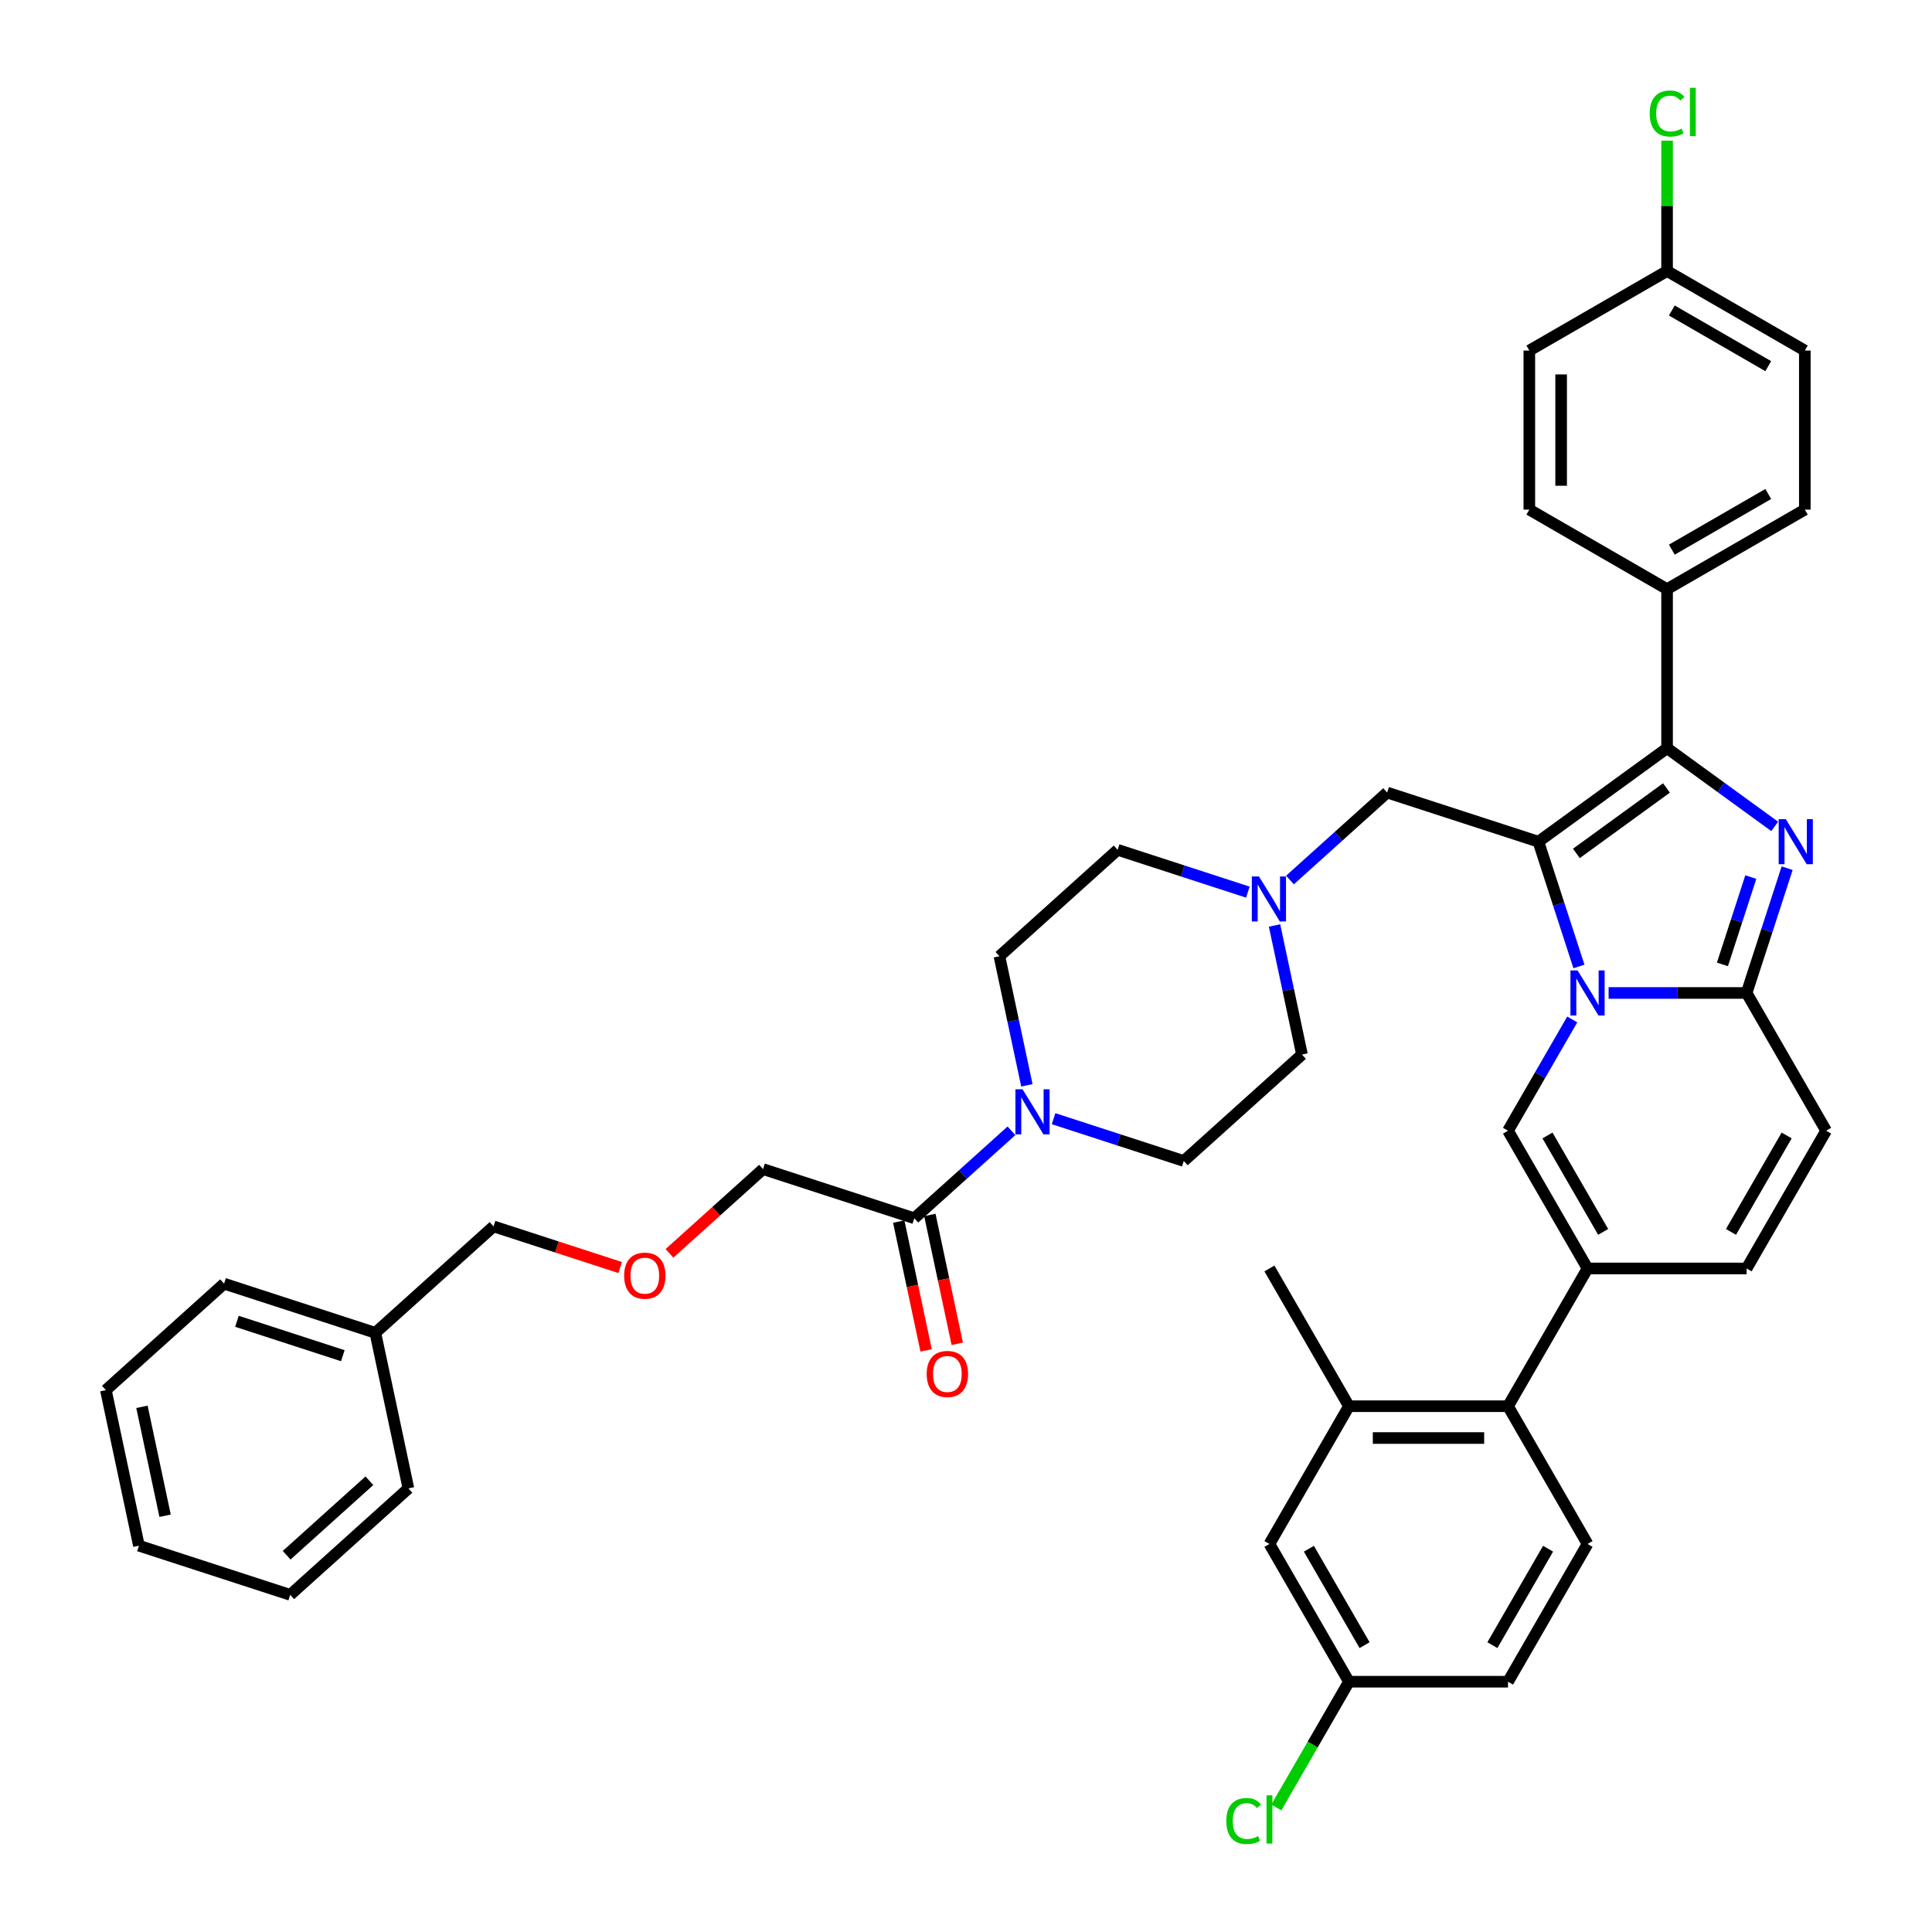<?xml version='1.0' encoding='iso-8859-1'?>
<svg version='1.1' baseProfile='full'
              xmlns='http://www.w3.org/2000/svg'
                      xmlns:rdkit='http://www.rdkit.org/xml'
                      xmlns:xlink='http://www.w3.org/1999/xlink'
                  xml:space='preserve'
width='1000px' height='1000px' viewBox='0 0 1000 1000'>
<!-- END OF HEADER -->
<rect style='opacity:1.0;fill:#FFFFFF;stroke:none' width='1000' height='1000' x='0' y='0'> </rect>
<path class='bond-0' d='M 645.888,461.765 L 612.188,450.815' style='fill:none;fill-rule:evenodd;stroke:#0000FF;stroke-width:6px;stroke-linecap:butt;stroke-linejoin:miter;stroke-opacity:1' />
<path class='bond-0' d='M 612.188,450.815 L 578.488,439.866' style='fill:none;fill-rule:evenodd;stroke:#000000;stroke-width:6px;stroke-linecap:butt;stroke-linejoin:miter;stroke-opacity:1' />
<path class='bond-1' d='M 659.703,479.023 L 666.804,512.43' style='fill:none;fill-rule:evenodd;stroke:#0000FF;stroke-width:6px;stroke-linecap:butt;stroke-linejoin:miter;stroke-opacity:1' />
<path class='bond-1' d='M 666.804,512.43 L 673.905,545.837' style='fill:none;fill-rule:evenodd;stroke:#000000;stroke-width:6px;stroke-linecap:butt;stroke-linejoin:miter;stroke-opacity:1' />
<path class='bond-2' d='M 667.688,455.492 L 692.829,432.855' style='fill:none;fill-rule:evenodd;stroke:#0000FF;stroke-width:6px;stroke-linecap:butt;stroke-linejoin:miter;stroke-opacity:1' />
<path class='bond-2' d='M 692.829,432.855 L 717.97,410.218' style='fill:none;fill-rule:evenodd;stroke:#000000;stroke-width:6px;stroke-linecap:butt;stroke-linejoin:miter;stroke-opacity:1' />
<path class='bond-3' d='M 545.324,579.026 L 579.023,589.976' style='fill:none;fill-rule:evenodd;stroke:#0000FF;stroke-width:6px;stroke-linecap:butt;stroke-linejoin:miter;stroke-opacity:1' />
<path class='bond-3' d='M 579.023,589.976 L 612.723,600.925' style='fill:none;fill-rule:evenodd;stroke:#000000;stroke-width:6px;stroke-linecap:butt;stroke-linejoin:miter;stroke-opacity:1' />
<path class='bond-4' d='M 531.508,561.768 L 524.407,528.361' style='fill:none;fill-rule:evenodd;stroke:#0000FF;stroke-width:6px;stroke-linecap:butt;stroke-linejoin:miter;stroke-opacity:1' />
<path class='bond-4' d='M 524.407,528.361 L 517.306,494.955' style='fill:none;fill-rule:evenodd;stroke:#000000;stroke-width:6px;stroke-linecap:butt;stroke-linejoin:miter;stroke-opacity:1' />
<path class='bond-5' d='M 523.523,585.299 L 498.382,607.936' style='fill:none;fill-rule:evenodd;stroke:#0000FF;stroke-width:6px;stroke-linecap:butt;stroke-linejoin:miter;stroke-opacity:1' />
<path class='bond-5' d='M 498.382,607.936 L 473.241,630.573' style='fill:none;fill-rule:evenodd;stroke:#000000;stroke-width:6px;stroke-linecap:butt;stroke-linejoin:miter;stroke-opacity:1' />
<path class='bond-6' d='M 578.488,439.866 L 517.306,494.955' style='fill:none;fill-rule:evenodd;stroke:#000000;stroke-width:6px;stroke-linecap:butt;stroke-linejoin:miter;stroke-opacity:1' />
<path class='bond-7' d='M 673.905,545.837 L 612.723,600.925' style='fill:none;fill-rule:evenodd;stroke:#000000;stroke-width:6px;stroke-linecap:butt;stroke-linejoin:miter;stroke-opacity:1' />
<path class='bond-8' d='M 717.97,410.218 L 796.269,435.659' style='fill:none;fill-rule:evenodd;stroke:#000000;stroke-width:6px;stroke-linecap:butt;stroke-linejoin:miter;stroke-opacity:1' />
<path class='bond-9' d='M 465.188,632.285 L 472.275,665.626' style='fill:none;fill-rule:evenodd;stroke:#000000;stroke-width:6px;stroke-linecap:butt;stroke-linejoin:miter;stroke-opacity:1' />
<path class='bond-9' d='M 472.275,665.626 L 479.362,698.967' style='fill:none;fill-rule:evenodd;stroke:#FF0000;stroke-width:6px;stroke-linecap:butt;stroke-linejoin:miter;stroke-opacity:1' />
<path class='bond-9' d='M 481.294,628.861 L 488.381,662.202' style='fill:none;fill-rule:evenodd;stroke:#000000;stroke-width:6px;stroke-linecap:butt;stroke-linejoin:miter;stroke-opacity:1' />
<path class='bond-9' d='M 488.381,662.202 L 495.468,695.543' style='fill:none;fill-rule:evenodd;stroke:#FF0000;stroke-width:6px;stroke-linecap:butt;stroke-linejoin:miter;stroke-opacity:1' />
<path class='bond-10' d='M 473.241,630.573 L 394.942,605.132' style='fill:none;fill-rule:evenodd;stroke:#000000;stroke-width:6px;stroke-linecap:butt;stroke-linejoin:miter;stroke-opacity:1' />
<path class='bond-11' d='M 945.204,585.257 L 904.039,656.556' style='fill:none;fill-rule:evenodd;stroke:#000000;stroke-width:6px;stroke-linecap:butt;stroke-linejoin:miter;stroke-opacity:1' />
<path class='bond-11' d='M 924.769,587.719 L 895.954,637.628' style='fill:none;fill-rule:evenodd;stroke:#000000;stroke-width:6px;stroke-linecap:butt;stroke-linejoin:miter;stroke-opacity:1' />
<path class='bond-12' d='M 945.204,585.257 L 904.039,513.958' style='fill:none;fill-rule:evenodd;stroke:#000000;stroke-width:6px;stroke-linecap:butt;stroke-linejoin:miter;stroke-opacity:1' />
<path class='bond-13' d='M 904.039,656.556 L 821.71,656.556' style='fill:none;fill-rule:evenodd;stroke:#000000;stroke-width:6px;stroke-linecap:butt;stroke-linejoin:miter;stroke-opacity:1' />
<path class='bond-14' d='M 821.71,656.556 L 780.546,727.855' style='fill:none;fill-rule:evenodd;stroke:#000000;stroke-width:6px;stroke-linecap:butt;stroke-linejoin:miter;stroke-opacity:1' />
<path class='bond-15' d='M 821.71,656.556 L 780.546,585.257' style='fill:none;fill-rule:evenodd;stroke:#000000;stroke-width:6px;stroke-linecap:butt;stroke-linejoin:miter;stroke-opacity:1' />
<path class='bond-15' d='M 829.796,637.628 L 800.98,587.719' style='fill:none;fill-rule:evenodd;stroke:#000000;stroke-width:6px;stroke-linecap:butt;stroke-linejoin:miter;stroke-opacity:1' />
<path class='bond-16' d='M 780.546,585.257 L 797.169,556.466' style='fill:none;fill-rule:evenodd;stroke:#000000;stroke-width:6px;stroke-linecap:butt;stroke-linejoin:miter;stroke-opacity:1' />
<path class='bond-16' d='M 797.169,556.466 L 813.792,527.674' style='fill:none;fill-rule:evenodd;stroke:#0000FF;stroke-width:6px;stroke-linecap:butt;stroke-linejoin:miter;stroke-opacity:1' />
<path class='bond-17' d='M 925.024,449.375 L 914.532,481.667' style='fill:none;fill-rule:evenodd;stroke:#0000FF;stroke-width:6px;stroke-linecap:butt;stroke-linejoin:miter;stroke-opacity:1' />
<path class='bond-17' d='M 914.532,481.667 L 904.039,513.958' style='fill:none;fill-rule:evenodd;stroke:#000000;stroke-width:6px;stroke-linecap:butt;stroke-linejoin:miter;stroke-opacity:1' />
<path class='bond-17' d='M 906.216,453.974 L 898.872,476.579' style='fill:none;fill-rule:evenodd;stroke:#0000FF;stroke-width:6px;stroke-linecap:butt;stroke-linejoin:miter;stroke-opacity:1' />
<path class='bond-17' d='M 898.872,476.579 L 891.527,499.183' style='fill:none;fill-rule:evenodd;stroke:#000000;stroke-width:6px;stroke-linecap:butt;stroke-linejoin:miter;stroke-opacity:1' />
<path class='bond-18' d='M 918.58,427.739 L 890.727,407.503' style='fill:none;fill-rule:evenodd;stroke:#0000FF;stroke-width:6px;stroke-linecap:butt;stroke-linejoin:miter;stroke-opacity:1' />
<path class='bond-18' d='M 890.727,407.503 L 862.875,387.267' style='fill:none;fill-rule:evenodd;stroke:#000000;stroke-width:6px;stroke-linecap:butt;stroke-linejoin:miter;stroke-opacity:1' />
<path class='bond-19' d='M 904.039,513.958 L 868.325,513.958' style='fill:none;fill-rule:evenodd;stroke:#000000;stroke-width:6px;stroke-linecap:butt;stroke-linejoin:miter;stroke-opacity:1' />
<path class='bond-19' d='M 868.325,513.958 L 832.611,513.958' style='fill:none;fill-rule:evenodd;stroke:#0000FF;stroke-width:6px;stroke-linecap:butt;stroke-linejoin:miter;stroke-opacity:1' />
<path class='bond-20' d='M 817.254,500.242 L 806.762,467.951' style='fill:none;fill-rule:evenodd;stroke:#0000FF;stroke-width:6px;stroke-linecap:butt;stroke-linejoin:miter;stroke-opacity:1' />
<path class='bond-20' d='M 806.762,467.951 L 796.269,435.659' style='fill:none;fill-rule:evenodd;stroke:#000000;stroke-width:6px;stroke-linecap:butt;stroke-linejoin:miter;stroke-opacity:1' />
<path class='bond-21' d='M 796.269,435.659 L 862.875,387.267' style='fill:none;fill-rule:evenodd;stroke:#000000;stroke-width:6px;stroke-linecap:butt;stroke-linejoin:miter;stroke-opacity:1' />
<path class='bond-21' d='M 815.939,441.721 L 862.562,407.847' style='fill:none;fill-rule:evenodd;stroke:#000000;stroke-width:6px;stroke-linecap:butt;stroke-linejoin:miter;stroke-opacity:1' />
<path class='bond-22' d='M 862.875,387.267 L 862.875,304.939' style='fill:none;fill-rule:evenodd;stroke:#000000;stroke-width:6px;stroke-linecap:butt;stroke-linejoin:miter;stroke-opacity:1' />
<path class='bond-23' d='M 780.546,727.855 L 698.217,727.855' style='fill:none;fill-rule:evenodd;stroke:#000000;stroke-width:6px;stroke-linecap:butt;stroke-linejoin:miter;stroke-opacity:1' />
<path class='bond-23' d='M 768.197,744.321 L 710.567,744.321' style='fill:none;fill-rule:evenodd;stroke:#000000;stroke-width:6px;stroke-linecap:butt;stroke-linejoin:miter;stroke-opacity:1' />
<path class='bond-24' d='M 780.546,727.855 L 821.71,799.154' style='fill:none;fill-rule:evenodd;stroke:#000000;stroke-width:6px;stroke-linecap:butt;stroke-linejoin:miter;stroke-opacity:1' />
<path class='bond-25' d='M 862.875,304.939 L 934.174,263.774' style='fill:none;fill-rule:evenodd;stroke:#000000;stroke-width:6px;stroke-linecap:butt;stroke-linejoin:miter;stroke-opacity:1' />
<path class='bond-25' d='M 865.337,284.504 L 915.246,255.689' style='fill:none;fill-rule:evenodd;stroke:#000000;stroke-width:6px;stroke-linecap:butt;stroke-linejoin:miter;stroke-opacity:1' />
<path class='bond-26' d='M 862.875,304.939 L 791.576,263.774' style='fill:none;fill-rule:evenodd;stroke:#000000;stroke-width:6px;stroke-linecap:butt;stroke-linejoin:miter;stroke-opacity:1' />
<path class='bond-27' d='M 934.174,263.774 L 934.174,181.445' style='fill:none;fill-rule:evenodd;stroke:#000000;stroke-width:6px;stroke-linecap:butt;stroke-linejoin:miter;stroke-opacity:1' />
<path class='bond-28' d='M 791.576,263.774 L 791.576,181.445' style='fill:none;fill-rule:evenodd;stroke:#000000;stroke-width:6px;stroke-linecap:butt;stroke-linejoin:miter;stroke-opacity:1' />
<path class='bond-28' d='M 808.042,251.425 L 808.042,193.795' style='fill:none;fill-rule:evenodd;stroke:#000000;stroke-width:6px;stroke-linecap:butt;stroke-linejoin:miter;stroke-opacity:1' />
<path class='bond-29' d='M 862.875,140.281 L 791.576,181.445' style='fill:none;fill-rule:evenodd;stroke:#000000;stroke-width:6px;stroke-linecap:butt;stroke-linejoin:miter;stroke-opacity:1' />
<path class='bond-30' d='M 862.875,140.281 L 862.875,106.543' style='fill:none;fill-rule:evenodd;stroke:#000000;stroke-width:6px;stroke-linecap:butt;stroke-linejoin:miter;stroke-opacity:1' />
<path class='bond-30' d='M 862.875,106.543 L 862.875,72.804' style='fill:none;fill-rule:evenodd;stroke:#00CC00;stroke-width:6px;stroke-linecap:butt;stroke-linejoin:miter;stroke-opacity:1' />
<path class='bond-31' d='M 862.875,140.281 L 934.174,181.445' style='fill:none;fill-rule:evenodd;stroke:#000000;stroke-width:6px;stroke-linecap:butt;stroke-linejoin:miter;stroke-opacity:1' />
<path class='bond-31' d='M 865.337,160.715 L 915.246,189.53' style='fill:none;fill-rule:evenodd;stroke:#000000;stroke-width:6px;stroke-linecap:butt;stroke-linejoin:miter;stroke-opacity:1' />
<path class='bond-32' d='M 698.217,727.855 L 657.053,656.556' style='fill:none;fill-rule:evenodd;stroke:#000000;stroke-width:6px;stroke-linecap:butt;stroke-linejoin:miter;stroke-opacity:1' />
<path class='bond-33' d='M 698.217,727.855 L 657.053,799.154' style='fill:none;fill-rule:evenodd;stroke:#000000;stroke-width:6px;stroke-linecap:butt;stroke-linejoin:miter;stroke-opacity:1' />
<path class='bond-34' d='M 821.71,799.154 L 780.546,870.453' style='fill:none;fill-rule:evenodd;stroke:#000000;stroke-width:6px;stroke-linecap:butt;stroke-linejoin:miter;stroke-opacity:1' />
<path class='bond-34' d='M 801.276,801.616 L 772.461,851.525' style='fill:none;fill-rule:evenodd;stroke:#000000;stroke-width:6px;stroke-linecap:butt;stroke-linejoin:miter;stroke-opacity:1' />
<path class='bond-35' d='M 657.053,799.154 L 698.217,870.453' style='fill:none;fill-rule:evenodd;stroke:#000000;stroke-width:6px;stroke-linecap:butt;stroke-linejoin:miter;stroke-opacity:1' />
<path class='bond-35' d='M 677.487,801.616 L 706.302,851.525' style='fill:none;fill-rule:evenodd;stroke:#000000;stroke-width:6px;stroke-linecap:butt;stroke-linejoin:miter;stroke-opacity:1' />
<path class='bond-36' d='M 780.546,870.453 L 698.217,870.453' style='fill:none;fill-rule:evenodd;stroke:#000000;stroke-width:6px;stroke-linecap:butt;stroke-linejoin:miter;stroke-opacity:1' />
<path class='bond-37' d='M 698.217,870.453 L 679.422,903.008' style='fill:none;fill-rule:evenodd;stroke:#000000;stroke-width:6px;stroke-linecap:butt;stroke-linejoin:miter;stroke-opacity:1' />
<path class='bond-37' d='M 679.422,903.008 L 660.626,935.563' style='fill:none;fill-rule:evenodd;stroke:#00CC00;stroke-width:6px;stroke-linecap:butt;stroke-linejoin:miter;stroke-opacity:1' />
<path class='bond-38' d='M 346.52,648.731 L 370.731,626.931' style='fill:none;fill-rule:evenodd;stroke:#FF0000;stroke-width:6px;stroke-linecap:butt;stroke-linejoin:miter;stroke-opacity:1' />
<path class='bond-38' d='M 370.731,626.931 L 394.942,605.132' style='fill:none;fill-rule:evenodd;stroke:#000000;stroke-width:6px;stroke-linecap:butt;stroke-linejoin:miter;stroke-opacity:1' />
<path class='bond-39' d='M 320.999,656.074 L 288.229,645.427' style='fill:none;fill-rule:evenodd;stroke:#FF0000;stroke-width:6px;stroke-linecap:butt;stroke-linejoin:miter;stroke-opacity:1' />
<path class='bond-39' d='M 288.229,645.427 L 255.46,634.78' style='fill:none;fill-rule:evenodd;stroke:#000000;stroke-width:6px;stroke-linecap:butt;stroke-linejoin:miter;stroke-opacity:1' />
<path class='bond-40' d='M 194.278,689.868 L 255.46,634.78' style='fill:none;fill-rule:evenodd;stroke:#000000;stroke-width:6px;stroke-linecap:butt;stroke-linejoin:miter;stroke-opacity:1' />
<path class='bond-41' d='M 194.278,689.868 L 115.979,664.427' style='fill:none;fill-rule:evenodd;stroke:#000000;stroke-width:6px;stroke-linecap:butt;stroke-linejoin:miter;stroke-opacity:1' />
<path class='bond-41' d='M 177.445,701.712 L 122.635,683.903' style='fill:none;fill-rule:evenodd;stroke:#000000;stroke-width:6px;stroke-linecap:butt;stroke-linejoin:miter;stroke-opacity:1' />
<path class='bond-42' d='M 194.278,689.868 L 211.395,770.398' style='fill:none;fill-rule:evenodd;stroke:#000000;stroke-width:6px;stroke-linecap:butt;stroke-linejoin:miter;stroke-opacity:1' />
<path class='bond-43' d='M 115.979,664.427 L 54.796,719.516' style='fill:none;fill-rule:evenodd;stroke:#000000;stroke-width:6px;stroke-linecap:butt;stroke-linejoin:miter;stroke-opacity:1' />
<path class='bond-44' d='M 211.395,770.398 L 150.213,825.487' style='fill:none;fill-rule:evenodd;stroke:#000000;stroke-width:6px;stroke-linecap:butt;stroke-linejoin:miter;stroke-opacity:1' />
<path class='bond-44' d='M 191.2,766.425 L 148.372,804.987' style='fill:none;fill-rule:evenodd;stroke:#000000;stroke-width:6px;stroke-linecap:butt;stroke-linejoin:miter;stroke-opacity:1' />
<path class='bond-45' d='M 54.796,719.516 L 71.913,800.046' style='fill:none;fill-rule:evenodd;stroke:#000000;stroke-width:6px;stroke-linecap:butt;stroke-linejoin:miter;stroke-opacity:1' />
<path class='bond-45' d='M 73.47,728.172 L 85.452,784.543' style='fill:none;fill-rule:evenodd;stroke:#000000;stroke-width:6px;stroke-linecap:butt;stroke-linejoin:miter;stroke-opacity:1' />
<path class='bond-46' d='M 150.213,825.487 L 71.913,800.046' style='fill:none;fill-rule:evenodd;stroke:#000000;stroke-width:6px;stroke-linecap:butt;stroke-linejoin:miter;stroke-opacity:1' />
<path  class='atom-0' d='M 651.634 453.649
L 659.274 465.998
Q 660.032 467.217, 661.25 469.423
Q 662.469 471.63, 662.534 471.761
L 662.534 453.649
L 665.63 453.649
L 665.63 476.965
L 662.436 476.965
L 654.236 463.463
Q 653.281 461.882, 652.26 460.071
Q 651.272 458.259, 650.975 457.7
L 650.975 476.965
L 647.946 476.965
L 647.946 453.649
L 651.634 453.649
' fill='#0000FF'/>
<path  class='atom-1' d='M 529.27 563.826
L 536.91 576.176
Q 537.667 577.394, 538.886 579.601
Q 540.104 581.807, 540.17 581.939
L 540.17 563.826
L 543.265 563.826
L 543.265 587.142
L 540.071 587.142
L 531.871 573.64
Q 530.916 572.059, 529.895 570.248
Q 528.907 568.437, 528.611 567.877
L 528.611 587.142
L 525.581 587.142
L 525.581 563.826
L 529.27 563.826
' fill='#0000FF'/>
<path  class='atom-8' d='M 479.656 711.169
Q 479.656 705.57, 482.422 702.442
Q 485.188 699.313, 490.358 699.313
Q 495.528 699.313, 498.295 702.442
Q 501.061 705.57, 501.061 711.169
Q 501.061 716.833, 498.262 720.06
Q 495.463 723.254, 490.358 723.254
Q 485.221 723.254, 482.422 720.06
Q 479.656 716.866, 479.656 711.169
M 490.358 720.62
Q 493.915 720.62, 495.825 718.249
Q 497.768 715.845, 497.768 711.169
Q 497.768 706.591, 495.825 704.286
Q 493.915 701.948, 490.358 701.948
Q 486.802 701.948, 484.859 704.253
Q 482.949 706.558, 482.949 711.169
Q 482.949 715.878, 484.859 718.249
Q 486.802 720.62, 490.358 720.62
' fill='#FF0000'/>
<path  class='atom-13' d='M 924.327 424.001
L 931.967 436.351
Q 932.724 437.569, 933.943 439.775
Q 935.161 441.982, 935.227 442.114
L 935.227 424.001
L 938.322 424.001
L 938.322 447.317
L 935.128 447.317
L 926.928 433.815
Q 925.973 432.234, 924.952 430.423
Q 923.964 428.612, 923.668 428.052
L 923.668 447.317
L 920.638 447.317
L 920.638 424.001
L 924.327 424.001
' fill='#0000FF'/>
<path  class='atom-15' d='M 816.557 502.301
L 824.197 514.65
Q 824.954 515.868, 826.173 518.075
Q 827.391 520.281, 827.457 520.413
L 827.457 502.301
L 830.553 502.301
L 830.553 525.616
L 827.358 525.616
L 819.158 512.114
Q 818.203 510.534, 817.182 508.722
Q 816.194 506.911, 815.898 506.351
L 815.898 525.616
L 812.868 525.616
L 812.868 502.301
L 816.557 502.301
' fill='#0000FF'/>
<path  class='atom-25' d='M 853.885 58.759
Q 853.885 52.963, 856.585 49.933
Q 859.318 46.871, 864.489 46.871
Q 869.297 46.871, 871.865 50.263
L 869.692 52.041
Q 867.815 49.571, 864.489 49.571
Q 860.965 49.571, 859.088 51.942
Q 857.244 54.28, 857.244 58.759
Q 857.244 63.369, 859.154 65.74
Q 861.097 68.111, 864.851 68.111
Q 867.419 68.111, 870.416 66.564
L 871.338 69.034
Q 870.12 69.824, 868.276 70.285
Q 866.431 70.746, 864.39 70.746
Q 859.318 70.746, 856.585 67.65
Q 853.885 64.555, 853.885 58.759
' fill='#00CC00'/>
<path  class='atom-25' d='M 874.697 45.455
L 877.727 45.455
L 877.727 70.45
L 874.697 70.45
L 874.697 45.455
' fill='#00CC00'/>
<path  class='atom-32' d='M 634.725 942.558
Q 634.725 936.762, 637.426 933.733
Q 640.159 930.67, 645.329 930.67
Q 650.137 930.67, 652.706 934.062
L 650.532 935.84
Q 648.655 933.37, 645.329 933.37
Q 641.806 933.37, 639.928 935.742
Q 638.084 938.08, 638.084 942.558
Q 638.084 947.169, 639.994 949.54
Q 641.937 951.911, 645.691 951.911
Q 648.26 951.911, 651.257 950.363
L 652.179 952.833
Q 650.96 953.623, 649.116 954.084
Q 647.272 954.545, 645.23 954.545
Q 640.159 954.545, 637.426 951.45
Q 634.725 948.354, 634.725 942.558
' fill='#00CC00'/>
<path  class='atom-32' d='M 655.538 929.254
L 658.568 929.254
L 658.568 954.249
L 655.538 954.249
L 655.538 929.254
' fill='#00CC00'/>
<path  class='atom-33' d='M 323.057 660.287
Q 323.057 654.688, 325.823 651.56
Q 328.589 648.431, 333.76 648.431
Q 338.93 648.431, 341.696 651.56
Q 344.462 654.688, 344.462 660.287
Q 344.462 665.951, 341.663 669.178
Q 338.864 672.372, 333.76 672.372
Q 328.622 672.372, 325.823 669.178
Q 323.057 665.984, 323.057 660.287
M 333.76 669.738
Q 337.316 669.738, 339.226 667.367
Q 341.169 664.963, 341.169 660.287
Q 341.169 655.709, 339.226 653.404
Q 337.316 651.066, 333.76 651.066
Q 330.203 651.066, 328.26 653.371
Q 326.35 655.676, 326.35 660.287
Q 326.35 664.996, 328.26 667.367
Q 330.203 669.738, 333.76 669.738
' fill='#FF0000'/>
</svg>
